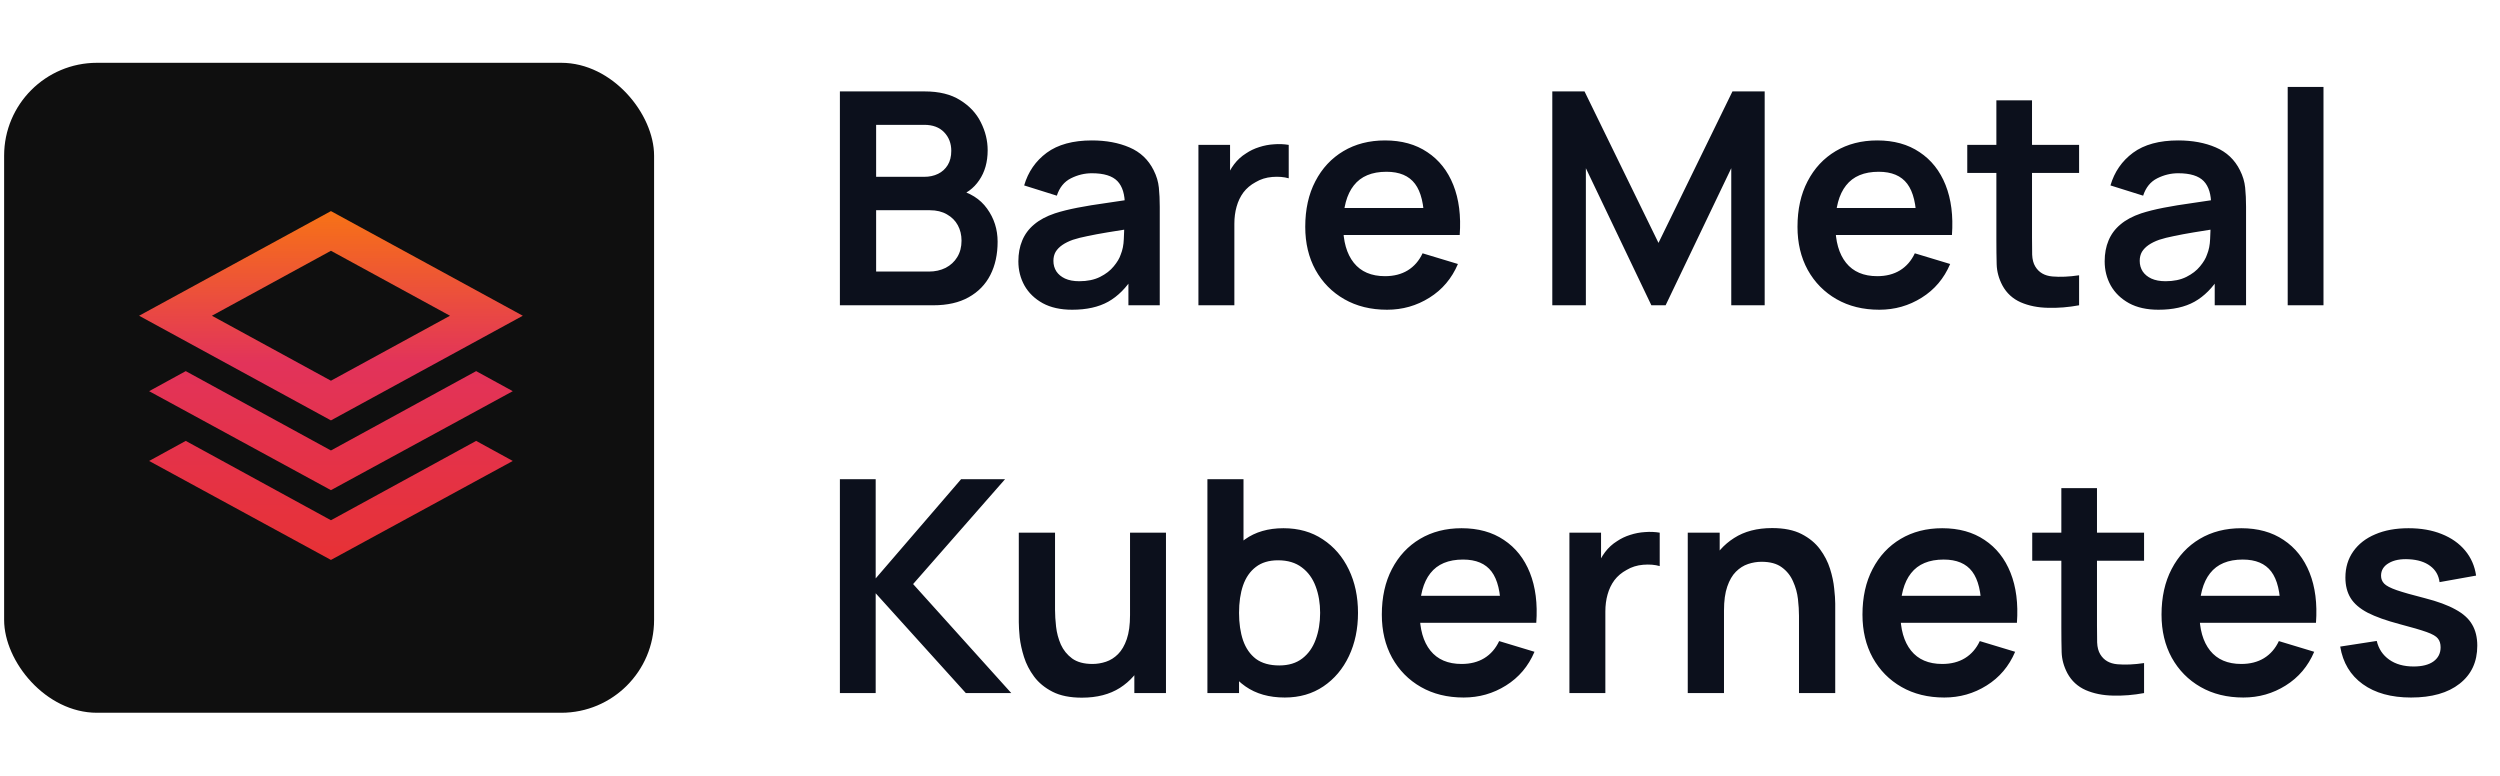 <svg width="303" height="94" viewBox="0 0 303 94" fill="none" xmlns="http://www.w3.org/2000/svg">
<rect x="0.5" y="7.612" width="78.775" height="78.775" rx="11.254" fill="#0F0F0F"/>
<mask id="mask0_3430_5539" style="mask-type:alpha" maskUnits="userSpaceOnUse" x="14" y="21" width="52" height="52">
<rect x="14.744" y="21.357" width="50.734" height="50.734" fill="url(#paint0_linear_3430_5539)"/>
</mask>
<g mask="url(#mask0_3430_5539)">
<path d="M40.11 50.952L16.857 38.268L40.11 25.585L63.363 38.268L40.11 50.952ZM40.11 59.407L18.073 47.411L22.512 44.98L40.11 54.598L57.709 44.98L62.148 47.411L40.11 59.407ZM40.11 67.863L18.073 55.867L22.512 53.436L40.11 63.054L57.709 53.436L62.148 55.867L40.11 67.863ZM40.11 46.143L54.538 38.268L40.11 30.394L25.683 38.268L40.11 46.143Z" fill="url(#paint1_linear_3430_5539)"/>
</g>
<path d="M101.795 37V11.08H112.073C113.825 11.08 115.259 11.434 116.375 12.142C117.503 12.838 118.337 13.732 118.877 14.824C119.429 15.916 119.705 17.044 119.705 18.208C119.705 19.636 119.363 20.848 118.679 21.844C118.007 22.84 117.089 23.512 115.925 23.86V22.96C117.557 23.332 118.793 24.106 119.633 25.282C120.485 26.458 120.911 27.796 120.911 29.296C120.911 30.832 120.617 32.176 120.029 33.328C119.441 34.48 118.565 35.38 117.401 36.028C116.249 36.676 114.821 37 113.117 37H101.795ZM106.187 32.914H112.577C113.333 32.914 114.011 32.764 114.611 32.464C115.211 32.152 115.679 31.72 116.015 31.168C116.363 30.604 116.537 29.938 116.537 29.17C116.537 28.474 116.387 27.85 116.087 27.298C115.787 26.746 115.349 26.308 114.773 25.984C114.197 25.648 113.507 25.48 112.703 25.48H106.187V32.914ZM106.187 21.43H112.019C112.643 21.43 113.201 21.31 113.693 21.07C114.185 20.83 114.575 20.476 114.863 20.008C115.151 19.54 115.295 18.964 115.295 18.28C115.295 17.38 115.007 16.63 114.431 16.03C113.855 15.43 113.051 15.13 112.019 15.13H106.187V21.43ZM129.942 37.54C128.538 37.54 127.35 37.276 126.378 36.748C125.406 36.208 124.668 35.494 124.164 34.606C123.672 33.718 123.426 32.74 123.426 31.672C123.426 30.736 123.582 29.896 123.894 29.152C124.206 28.396 124.686 27.748 125.334 27.208C125.982 26.656 126.822 26.206 127.854 25.858C128.634 25.606 129.546 25.378 130.59 25.174C131.646 24.97 132.786 24.784 134.01 24.616C135.246 24.436 136.536 24.244 137.88 24.04L136.332 24.922C136.344 23.578 136.044 22.588 135.432 21.952C134.82 21.316 133.788 20.998 132.336 20.998C131.46 20.998 130.614 21.202 129.798 21.61C128.982 22.018 128.412 22.72 128.088 23.716L124.128 22.474C124.608 20.83 125.52 19.51 126.864 18.514C128.22 17.518 130.044 17.02 132.336 17.02C134.064 17.02 135.582 17.302 136.89 17.866C138.21 18.43 139.188 19.354 139.824 20.638C140.172 21.322 140.382 22.024 140.454 22.744C140.526 23.452 140.562 24.226 140.562 25.066V37H136.764V32.788L137.394 33.472C136.518 34.876 135.492 35.908 134.316 36.568C133.152 37.216 131.694 37.54 129.942 37.54ZM130.806 34.084C131.79 34.084 132.63 33.91 133.326 33.562C134.022 33.214 134.574 32.788 134.982 32.284C135.402 31.78 135.684 31.306 135.828 30.862C136.056 30.31 136.182 29.68 136.206 28.972C136.242 28.252 136.26 27.67 136.26 27.226L137.592 27.622C136.284 27.826 135.162 28.006 134.226 28.162C133.29 28.318 132.486 28.468 131.814 28.612C131.142 28.744 130.548 28.894 130.032 29.062C129.528 29.242 129.102 29.452 128.754 29.692C128.406 29.932 128.136 30.208 127.944 30.52C127.764 30.832 127.674 31.198 127.674 31.618C127.674 32.098 127.794 32.524 128.034 32.896C128.274 33.256 128.622 33.544 129.078 33.76C129.546 33.976 130.122 34.084 130.806 34.084ZM145.249 37V17.56H149.083V22.294L148.615 21.682C148.855 21.034 149.173 20.446 149.569 19.918C149.977 19.378 150.463 18.934 151.027 18.586C151.507 18.262 152.035 18.01 152.611 17.83C153.199 17.638 153.799 17.524 154.411 17.488C155.023 17.44 155.617 17.464 156.193 17.56V21.61C155.617 21.442 154.951 21.388 154.195 21.448C153.451 21.508 152.779 21.718 152.179 22.078C151.579 22.402 151.087 22.816 150.703 23.32C150.331 23.824 150.055 24.4 149.875 25.048C149.695 25.684 149.605 26.374 149.605 27.118V37H145.249ZM168.114 37.54C166.146 37.54 164.418 37.114 162.93 36.262C161.442 35.41 160.278 34.228 159.438 32.716C158.61 31.204 158.196 29.464 158.196 27.496C158.196 25.372 158.604 23.53 159.42 21.97C160.236 20.398 161.37 19.18 162.822 18.316C164.274 17.452 165.954 17.02 167.862 17.02C169.878 17.02 171.588 17.494 172.992 18.442C174.408 19.378 175.458 20.704 176.142 22.42C176.826 24.136 177.084 26.158 176.916 28.486H172.614V26.902C172.602 24.79 172.23 23.248 171.498 22.276C170.766 21.304 169.614 20.818 168.042 20.818C166.266 20.818 164.946 21.37 164.082 22.474C163.218 23.566 162.786 25.168 162.786 27.28C162.786 29.248 163.218 30.772 164.082 31.852C164.946 32.932 166.206 33.472 167.862 33.472C168.93 33.472 169.848 33.238 170.616 32.77C171.396 32.29 171.996 31.6 172.416 30.7L176.7 31.996C175.956 33.748 174.804 35.11 173.244 36.082C171.696 37.054 169.986 37.54 168.114 37.54ZM161.418 28.486V25.21H174.792V28.486H161.418ZM188.139 37V11.08H192.045L201.009 29.44L209.973 11.08H213.879V37H209.829V20.386L201.873 37H200.145L192.207 20.386V37H188.139ZM227.774 37.54C225.806 37.54 224.078 37.114 222.59 36.262C221.102 35.41 219.938 34.228 219.098 32.716C218.27 31.204 217.856 29.464 217.856 27.496C217.856 25.372 218.264 23.53 219.08 21.97C219.896 20.398 221.03 19.18 222.482 18.316C223.934 17.452 225.614 17.02 227.522 17.02C229.538 17.02 231.248 17.494 232.652 18.442C234.068 19.378 235.118 20.704 235.802 22.42C236.486 24.136 236.744 26.158 236.576 28.486H232.274V26.902C232.262 24.79 231.89 23.248 231.158 22.276C230.426 21.304 229.274 20.818 227.702 20.818C225.926 20.818 224.606 21.37 223.742 22.474C222.878 23.566 222.446 25.168 222.446 27.28C222.446 29.248 222.878 30.772 223.742 31.852C224.606 32.932 225.866 33.472 227.522 33.472C228.59 33.472 229.508 33.238 230.276 32.77C231.056 32.29 231.656 31.6 232.076 30.7L236.36 31.996C235.616 33.748 234.464 35.11 232.904 36.082C231.356 37.054 229.646 37.54 227.774 37.54ZM221.078 28.486V25.21H234.452V28.486H221.078ZM251.986 37C250.702 37.24 249.442 37.342 248.206 37.306C246.982 37.282 245.884 37.06 244.912 36.64C243.94 36.208 243.202 35.53 242.698 34.606C242.254 33.766 242.02 32.908 241.996 32.032C241.972 31.156 241.96 30.166 241.96 29.062V12.16H246.28V28.81C246.28 29.59 246.286 30.274 246.298 30.862C246.322 31.45 246.448 31.93 246.676 32.302C247.108 33.022 247.798 33.424 248.746 33.508C249.694 33.592 250.774 33.544 251.986 33.364V37ZM238.432 20.962V17.56H251.986V20.962H238.432ZM261.602 37.54C260.198 37.54 259.01 37.276 258.038 36.748C257.066 36.208 256.328 35.494 255.824 34.606C255.332 33.718 255.086 32.74 255.086 31.672C255.086 30.736 255.242 29.896 255.554 29.152C255.866 28.396 256.346 27.748 256.994 27.208C257.642 26.656 258.482 26.206 259.514 25.858C260.294 25.606 261.206 25.378 262.25 25.174C263.306 24.97 264.446 24.784 265.67 24.616C266.906 24.436 268.196 24.244 269.54 24.04L267.992 24.922C268.004 23.578 267.704 22.588 267.092 21.952C266.48 21.316 265.448 20.998 263.996 20.998C263.12 20.998 262.274 21.202 261.458 21.61C260.642 22.018 260.072 22.72 259.748 23.716L255.788 22.474C256.268 20.83 257.18 19.51 258.524 18.514C259.88 17.518 261.704 17.02 263.996 17.02C265.724 17.02 267.242 17.302 268.55 17.866C269.87 18.43 270.848 19.354 271.484 20.638C271.832 21.322 272.042 22.024 272.114 22.744C272.186 23.452 272.222 24.226 272.222 25.066V37H268.424V32.788L269.054 33.472C268.178 34.876 267.152 35.908 265.976 36.568C264.812 37.216 263.354 37.54 261.602 37.54ZM262.466 34.084C263.45 34.084 264.29 33.91 264.986 33.562C265.682 33.214 266.234 32.788 266.642 32.284C267.062 31.78 267.344 31.306 267.488 30.862C267.716 30.31 267.842 29.68 267.866 28.972C267.902 28.252 267.92 27.67 267.92 27.226L269.252 27.622C267.944 27.826 266.822 28.006 265.886 28.162C264.95 28.318 264.146 28.468 263.474 28.612C262.802 28.744 262.208 28.894 261.692 29.062C261.188 29.242 260.762 29.452 260.414 29.692C260.066 29.932 259.796 30.208 259.604 30.52C259.424 30.832 259.334 31.198 259.334 31.618C259.334 32.098 259.454 32.524 259.694 32.896C259.934 33.256 260.282 33.544 260.738 33.76C261.206 33.976 261.782 34.084 262.466 34.084ZM277.269 37V10.54H281.607V37H277.269ZM101.795 84V58.08H106.133V70.104L116.483 58.08H121.811L110.669 70.788L122.567 84H117.059L106.133 71.904V84H101.795ZM131.128 84.558C129.688 84.558 128.5 84.318 127.564 83.838C126.628 83.358 125.884 82.746 125.332 82.002C124.78 81.258 124.372 80.466 124.108 79.626C123.844 78.786 123.67 77.994 123.586 77.25C123.514 76.494 123.478 75.882 123.478 75.414V64.56H127.87V73.92C127.87 74.52 127.912 75.198 127.996 75.954C128.08 76.698 128.272 77.418 128.572 78.114C128.884 78.798 129.34 79.362 129.94 79.806C130.552 80.25 131.374 80.472 132.406 80.472C132.958 80.472 133.504 80.382 134.044 80.202C134.584 80.022 135.07 79.716 135.502 79.284C135.946 78.84 136.3 78.234 136.564 77.466C136.828 76.698 136.96 75.726 136.96 74.55L139.534 75.648C139.534 77.304 139.21 78.804 138.562 80.148C137.926 81.492 136.984 82.566 135.736 83.37C134.488 84.162 132.952 84.558 131.128 84.558ZM137.482 84V77.97H136.96V64.56H141.316V84H137.482ZM155.716 84.54C153.82 84.54 152.23 84.09 150.946 83.19C149.662 82.29 148.696 81.066 148.048 79.518C147.4 77.958 147.076 76.212 147.076 74.28C147.076 72.324 147.4 70.572 148.048 69.024C148.696 67.476 149.644 66.258 150.892 65.37C152.152 64.47 153.706 64.02 155.554 64.02C157.39 64.02 158.98 64.47 160.324 65.37C161.68 66.258 162.73 67.476 163.474 69.024C164.218 70.56 164.59 72.312 164.59 74.28C164.59 76.224 164.224 77.97 163.492 79.518C162.76 81.066 161.728 82.29 160.396 83.19C159.064 84.09 157.504 84.54 155.716 84.54ZM146.338 84V58.08H150.712V70.356H150.172V84H146.338ZM155.05 80.652C156.178 80.652 157.108 80.37 157.84 79.806C158.572 79.242 159.112 78.48 159.46 77.52C159.82 76.548 160 75.468 160 74.28C160 73.104 159.82 72.036 159.46 71.076C159.1 70.104 158.542 69.336 157.786 68.772C157.03 68.196 156.07 67.908 154.906 67.908C153.802 67.908 152.902 68.178 152.206 68.718C151.51 69.246 150.994 69.99 150.658 70.95C150.334 71.898 150.172 73.008 150.172 74.28C150.172 75.54 150.334 76.65 150.658 77.61C150.994 78.57 151.516 79.32 152.224 79.86C152.944 80.388 153.886 80.652 155.05 80.652ZM177.395 84.54C175.427 84.54 173.699 84.114 172.211 83.262C170.723 82.41 169.559 81.228 168.719 79.716C167.891 78.204 167.477 76.464 167.477 74.496C167.477 72.372 167.885 70.53 168.701 68.97C169.517 67.398 170.651 66.18 172.103 65.316C173.555 64.452 175.235 64.02 177.143 64.02C179.159 64.02 180.869 64.494 182.273 65.442C183.689 66.378 184.739 67.704 185.423 69.42C186.107 71.136 186.365 73.158 186.197 75.486H181.895V73.902C181.883 71.79 181.511 70.248 180.779 69.276C180.047 68.304 178.895 67.818 177.323 67.818C175.547 67.818 174.227 68.37 173.363 69.474C172.499 70.566 172.067 72.168 172.067 74.28C172.067 76.248 172.499 77.772 173.363 78.852C174.227 79.932 175.487 80.472 177.143 80.472C178.211 80.472 179.129 80.238 179.897 79.77C180.677 79.29 181.277 78.6 181.697 77.7L185.981 78.996C185.237 80.748 184.085 82.11 182.525 83.082C180.977 84.054 179.267 84.54 177.395 84.54ZM170.699 75.486V72.21H184.073V75.486H170.699ZM190.213 84V64.56H194.047V69.294L193.579 68.682C193.819 68.034 194.137 67.446 194.533 66.918C194.941 66.378 195.427 65.934 195.991 65.586C196.471 65.262 196.999 65.01 197.575 64.83C198.163 64.638 198.763 64.524 199.375 64.488C199.987 64.44 200.581 64.464 201.157 64.56V68.61C200.581 68.442 199.915 68.388 199.159 68.448C198.415 68.508 197.743 68.718 197.143 69.078C196.543 69.402 196.051 69.816 195.667 70.32C195.295 70.824 195.019 71.4 194.839 72.048C194.659 72.684 194.569 73.374 194.569 74.118V84H190.213ZM218.038 84V74.64C218.038 74.028 217.996 73.35 217.912 72.606C217.828 71.862 217.63 71.148 217.318 70.464C217.018 69.768 216.562 69.198 215.95 68.754C215.35 68.31 214.534 68.088 213.502 68.088C212.95 68.088 212.404 68.178 211.864 68.358C211.324 68.538 210.832 68.85 210.388 69.294C209.956 69.726 209.608 70.326 209.344 71.094C209.08 71.85 208.948 72.822 208.948 74.01L206.374 72.912C206.374 71.256 206.692 69.756 207.328 68.412C207.976 67.068 208.924 66 210.172 65.208C211.42 64.404 212.956 64.002 214.78 64.002C216.22 64.002 217.408 64.242 218.344 64.722C219.28 65.202 220.024 65.814 220.576 66.558C221.128 67.302 221.536 68.094 221.8 68.934C222.064 69.774 222.232 70.572 222.304 71.328C222.388 72.072 222.43 72.678 222.43 73.146V84H218.038ZM204.556 84V64.56H208.426V70.59H208.948V84H204.556ZM235.649 84.54C233.681 84.54 231.953 84.114 230.465 83.262C228.977 82.41 227.813 81.228 226.973 79.716C226.145 78.204 225.731 76.464 225.731 74.496C225.731 72.372 226.139 70.53 226.955 68.97C227.771 67.398 228.905 66.18 230.357 65.316C231.809 64.452 233.489 64.02 235.397 64.02C237.413 64.02 239.123 64.494 240.527 65.442C241.943 66.378 242.993 67.704 243.677 69.42C244.361 71.136 244.619 73.158 244.451 75.486H240.149V73.902C240.137 71.79 239.765 70.248 239.033 69.276C238.301 68.304 237.149 67.818 235.577 67.818C233.801 67.818 232.481 68.37 231.617 69.474C230.753 70.566 230.321 72.168 230.321 74.28C230.321 76.248 230.753 77.772 231.617 78.852C232.481 79.932 233.741 80.472 235.397 80.472C236.465 80.472 237.383 80.238 238.151 79.77C238.931 79.29 239.531 78.6 239.951 77.7L244.235 78.996C243.491 80.748 242.339 82.11 240.779 83.082C239.231 84.054 237.521 84.54 235.649 84.54ZM228.953 75.486V72.21H242.327V75.486H228.953ZM259.861 84C258.577 84.24 257.317 84.342 256.081 84.306C254.857 84.282 253.759 84.06 252.787 83.64C251.815 83.208 251.077 82.53 250.573 81.606C250.129 80.766 249.895 79.908 249.871 79.032C249.847 78.156 249.835 77.166 249.835 76.062V59.16H254.155V75.81C254.155 76.59 254.161 77.274 254.173 77.862C254.197 78.45 254.323 78.93 254.551 79.302C254.983 80.022 255.673 80.424 256.621 80.508C257.569 80.592 258.649 80.544 259.861 80.364V84ZM246.307 67.962V64.56H259.861V67.962H246.307ZM271.895 84.54C269.927 84.54 268.199 84.114 266.711 83.262C265.223 82.41 264.059 81.228 263.219 79.716C262.391 78.204 261.977 76.464 261.977 74.496C261.977 72.372 262.385 70.53 263.201 68.97C264.017 67.398 265.151 66.18 266.603 65.316C268.055 64.452 269.735 64.02 271.643 64.02C273.659 64.02 275.369 64.494 276.773 65.442C278.189 66.378 279.239 67.704 279.923 69.42C280.607 71.136 280.865 73.158 280.697 75.486H276.395V73.902C276.383 71.79 276.011 70.248 275.279 69.276C274.547 68.304 273.395 67.818 271.823 67.818C270.047 67.818 268.727 68.37 267.863 69.474C266.999 70.566 266.567 72.168 266.567 74.28C266.567 76.248 266.999 77.772 267.863 78.852C268.727 79.932 269.987 80.472 271.643 80.472C272.711 80.472 273.629 80.238 274.397 79.77C275.177 79.29 275.777 78.6 276.197 77.7L280.481 78.996C279.737 80.748 278.585 82.11 277.025 83.082C275.477 84.054 273.767 84.54 271.895 84.54ZM265.199 75.486V72.21H278.573V75.486H265.199ZM292.219 84.54C289.819 84.54 287.869 84 286.369 82.92C284.869 81.84 283.957 80.322 283.633 78.366L288.061 77.682C288.289 78.642 288.793 79.398 289.573 79.95C290.353 80.502 291.337 80.778 292.525 80.778C293.569 80.778 294.373 80.574 294.937 80.166C295.513 79.746 295.801 79.176 295.801 78.456C295.801 78.012 295.693 77.658 295.477 77.394C295.273 77.118 294.817 76.854 294.109 76.602C293.401 76.35 292.315 76.032 290.851 75.648C289.219 75.216 287.923 74.754 286.963 74.262C286.003 73.758 285.313 73.164 284.893 72.48C284.473 71.796 284.263 70.968 284.263 69.996C284.263 68.784 284.581 67.728 285.217 66.828C285.853 65.928 286.741 65.238 287.881 64.758C289.021 64.266 290.365 64.02 291.913 64.02C293.425 64.02 294.763 64.254 295.927 64.722C297.103 65.19 298.051 65.856 298.771 66.72C299.491 67.584 299.935 68.598 300.103 69.762L295.675 70.554C295.567 69.726 295.189 69.072 294.541 68.592C293.905 68.112 293.053 67.842 291.985 67.782C290.965 67.722 290.143 67.878 289.519 68.25C288.895 68.61 288.583 69.12 288.583 69.78C288.583 70.152 288.709 70.47 288.961 70.734C289.213 70.998 289.717 71.262 290.473 71.526C291.241 71.79 292.381 72.114 293.893 72.498C295.441 72.894 296.677 73.35 297.601 73.866C298.537 74.37 299.209 74.976 299.617 75.684C300.037 76.392 300.247 77.25 300.247 78.258C300.247 80.214 299.533 81.75 298.105 82.866C296.689 83.982 294.727 84.54 292.219 84.54Z" fill="#0C101C"/>
<defs>
<linearGradient id="paint0_linear_3430_5539" x1="40.111" y1="78.916" x2="40.111" y2="21.357" gradientUnits="userSpaceOnUse">
<stop stop-color="#E8312C"/>
<stop offset="0.615" stop-color="#E2335A"/>
<stop offset="1" stop-color="#F77216"/>
</linearGradient>
<linearGradient id="paint1_linear_3430_5539" x1="40.11" y1="73.55" x2="40.11" y2="25.585" gradientUnits="userSpaceOnUse">
<stop stop-color="#E8312C"/>
<stop offset="0.615" stop-color="#E2335A"/>
<stop offset="1" stop-color="#F77216"/>
</linearGradient>
</defs>
</svg>
